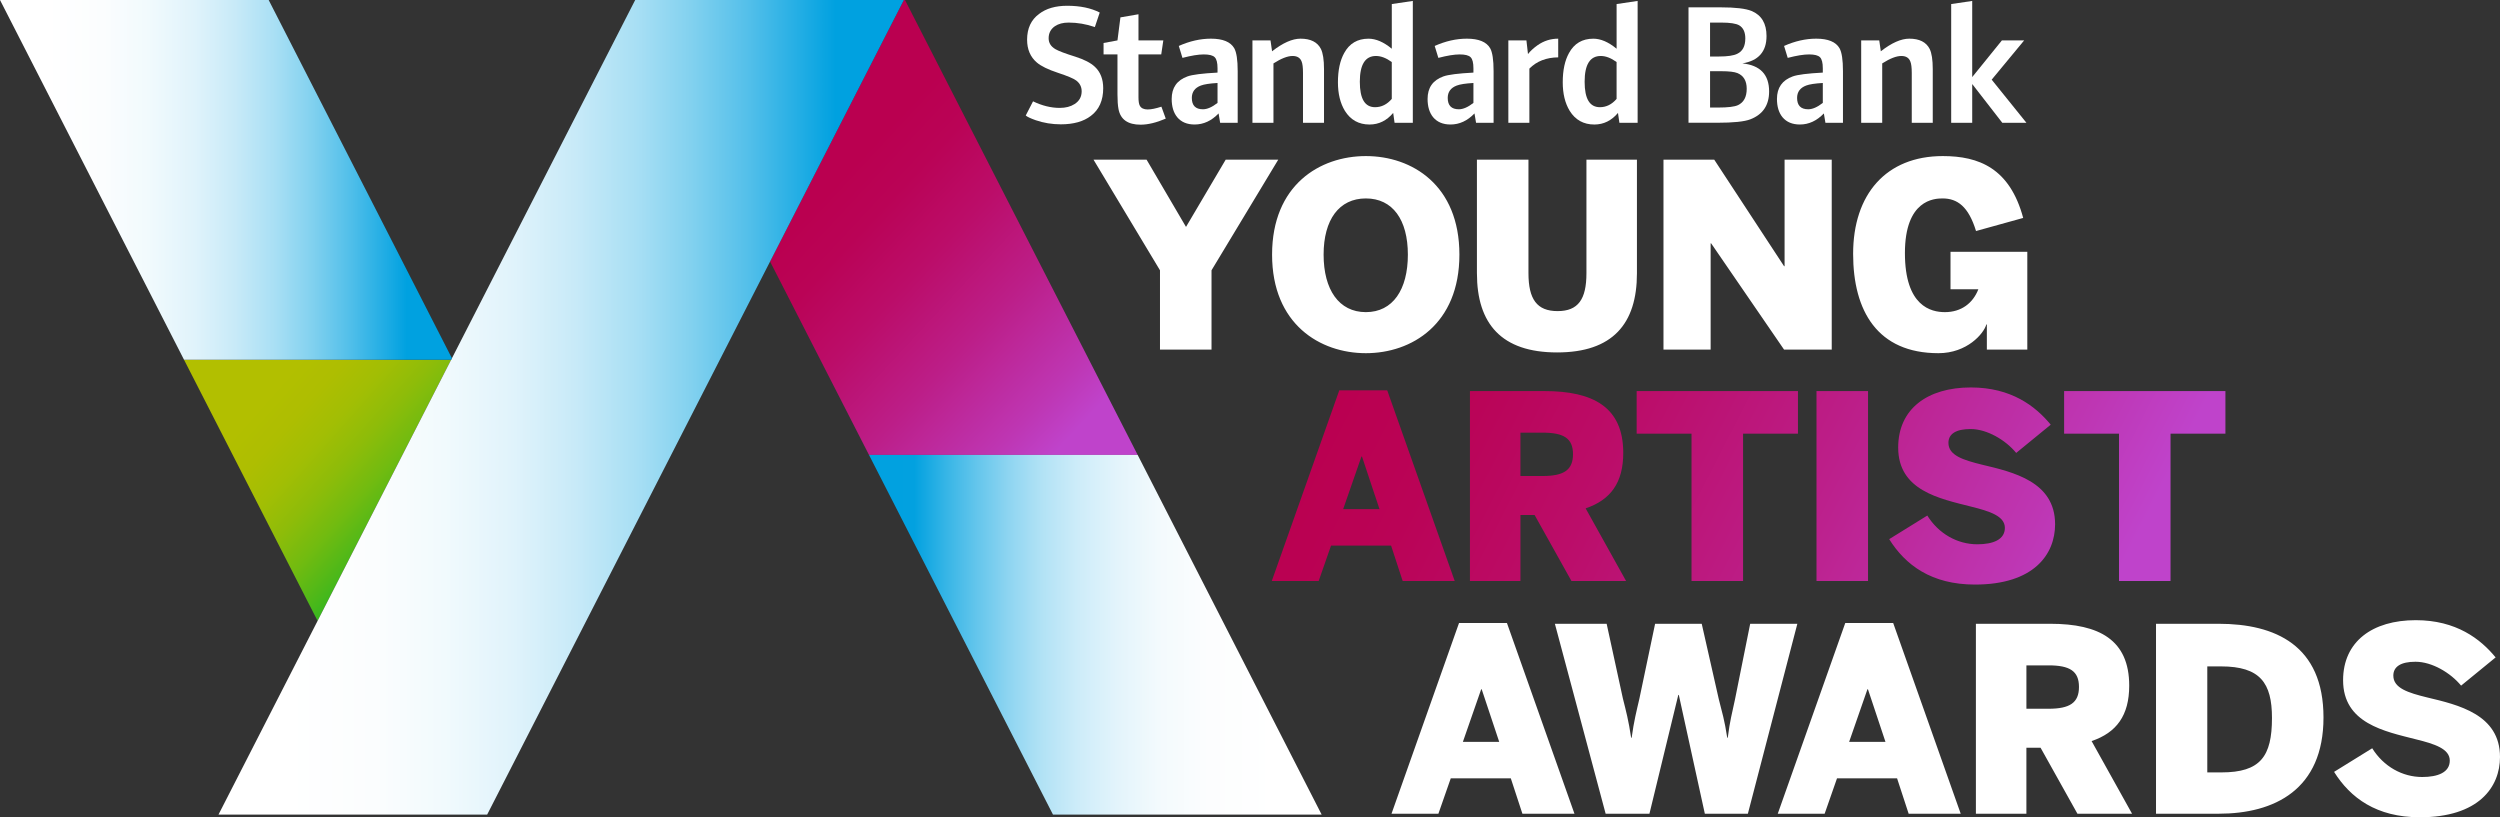 <svg width="156" height="51" viewBox="0 0 156 51" fill="none" xmlns="http://www.w3.org/2000/svg">
<rect x="0" y="0" width="156" height="51" fill="#333333" stroke="none"/>
<g clip-path="url(#clip0_506_44916)">
<path d="M70.99 28.386H54.225L48.053 16.319L56.401 0H56.47L70.99 28.386Z" fill="url(#paint0_linear_506_44916)"/>
<path d="M11.482 22.446H28.153L19.817 38.743L11.482 22.446Z" fill="url(#paint1_linear_506_44916)"/>
<path d="M39.705 0H39.636L28.2 22.356L28.153 22.446L19.817 38.743L13.633 50.833H30.398L48.053 16.319L56.4 0H39.705Z" fill="url(#paint2_linear_506_44916)"/>
<path d="M82.472 50.833L70.99 28.386H54.225L65.707 50.833H82.472Z" fill="url(#paint3_linear_506_44916)"/>
<path d="M28.154 22.446L28.2 22.356L25.777 17.617L16.765 0H0L7.747 15.146L11.482 22.446H28.154Z" fill="url(#paint4_linear_506_44916)"/>
<path d="M68.84 5.505C68.84 6.268 68.584 6.842 68.071 7.23C67.615 7.582 66.991 7.758 66.196 7.758C65.646 7.758 65.123 7.672 64.623 7.5C64.298 7.384 64.093 7.286 64.006 7.207L64.462 6.323C65.028 6.596 65.582 6.733 66.126 6.733C66.496 6.733 66.804 6.654 67.05 6.495C67.347 6.308 67.496 6.041 67.496 5.696C67.496 5.422 67.384 5.199 67.159 5.026C66.999 4.903 66.615 4.741 66.006 4.54C65.397 4.339 64.962 4.126 64.7 3.902C64.295 3.557 64.091 3.082 64.091 2.477C64.091 1.772 64.34 1.235 64.84 0.868C65.28 0.53 65.866 0.36 66.596 0.36C67.398 0.36 68.074 0.501 68.623 0.782L68.319 1.689C67.777 1.502 67.231 1.409 66.682 1.409C66.335 1.409 66.05 1.484 65.826 1.635C65.566 1.815 65.435 2.066 65.435 2.389C65.435 2.678 65.576 2.903 65.859 3.068C66.054 3.183 66.473 3.342 67.116 3.542C67.658 3.715 68.059 3.923 68.319 4.167C68.666 4.491 68.84 4.937 68.84 5.505" fill="white"/>
<path d="M72.743 7.402C72.158 7.654 71.633 7.78 71.171 7.78C70.377 7.78 69.918 7.456 69.795 6.808C69.751 6.585 69.73 6.276 69.73 5.88V3.396H68.862V2.683L69.73 2.521L69.914 1.085L71.041 0.89V2.521H72.591L72.461 3.396H71.041V6.061C71.041 6.321 71.07 6.502 71.128 6.602C71.215 6.754 71.377 6.83 71.616 6.83C71.832 6.83 72.118 6.772 72.472 6.657L72.743 7.403V7.402Z" fill="white"/>
<path d="M75.974 6.422V5.178C75.483 5.206 75.136 5.26 74.933 5.338C74.557 5.481 74.37 5.739 74.37 6.11C74.37 6.583 74.601 6.819 75.063 6.819C75.33 6.819 75.634 6.686 75.974 6.421M77.232 7.661H76.137L76.04 7.078C75.599 7.539 75.1 7.769 74.544 7.769C74.074 7.769 73.713 7.617 73.46 7.316C73.229 7.035 73.113 6.653 73.113 6.172C73.113 5.473 73.442 5.005 74.099 4.768C74.402 4.659 75.028 4.58 75.974 4.53V4.26C75.974 3.922 75.917 3.692 75.801 3.574C75.686 3.455 75.458 3.396 75.118 3.396C74.778 3.396 74.341 3.468 73.785 3.612L73.557 2.867C74.236 2.564 74.905 2.413 75.563 2.413C76.299 2.413 76.784 2.611 77.015 3.007C77.159 3.259 77.232 3.737 77.232 4.443V7.661Z" fill="white"/>
<path d="M82.619 7.661H81.307V4.552C81.307 4.214 81.278 3.976 81.221 3.839C81.134 3.609 80.946 3.493 80.657 3.493C80.346 3.493 79.948 3.648 79.464 3.957V7.661H78.152V2.521H79.28L79.377 3.201C80.049 2.676 80.641 2.413 81.154 2.413C81.783 2.413 82.206 2.626 82.423 3.05C82.552 3.309 82.618 3.73 82.618 4.314V7.661H82.619Z" fill="white"/>
<path d="M86.847 6.172V3.871C86.501 3.62 86.172 3.493 85.861 3.493C85.189 3.493 84.853 4.029 84.853 5.102C84.853 6.174 85.171 6.689 85.807 6.689C86.204 6.689 86.552 6.516 86.848 6.171M88.16 7.661H87.021L86.935 7.046C86.529 7.528 86.039 7.77 85.46 7.77C84.787 7.77 84.275 7.485 83.921 6.917C83.632 6.441 83.487 5.848 83.487 5.135C83.487 4.387 83.617 3.778 83.877 3.31C84.202 2.713 84.709 2.414 85.395 2.414C85.858 2.414 86.342 2.623 86.848 3.041V0.253L88.16 0.058V7.661L88.16 7.661Z" fill="white"/>
<path d="M91.942 6.422V5.178C91.451 5.206 91.104 5.26 90.902 5.338C90.525 5.481 90.338 5.739 90.338 6.11C90.338 6.583 90.569 6.819 91.032 6.819C91.299 6.819 91.603 6.686 91.942 6.421M93.2 7.661H92.106L92.008 7.078C91.568 7.539 91.068 7.769 90.512 7.769C90.042 7.769 89.681 7.617 89.428 7.316C89.197 7.035 89.081 6.653 89.081 6.172C89.081 5.473 89.409 5.005 90.067 4.768C90.371 4.659 90.996 4.58 91.942 4.53V4.26C91.942 3.922 91.885 3.692 91.769 3.574C91.654 3.455 91.426 3.396 91.086 3.396C90.746 3.396 90.309 3.468 89.753 3.612L89.525 2.867C90.204 2.564 90.873 2.413 91.531 2.413C92.268 2.413 92.753 2.611 92.984 3.007C93.128 3.259 93.2 3.737 93.2 4.443V7.661Z" fill="white"/>
<path d="M97.233 3.579C96.489 3.586 95.889 3.821 95.433 4.281V7.661H94.121V2.521H95.249L95.346 3.374C95.49 3.187 95.689 3.004 95.942 2.823C96.332 2.55 96.762 2.413 97.232 2.413V3.579H97.233Z" fill="white"/>
<path d="M100.875 6.172V3.871C100.528 3.62 100.199 3.493 99.889 3.493C99.216 3.493 98.881 4.029 98.881 5.102C98.881 6.174 99.199 6.689 99.835 6.689C100.232 6.689 100.58 6.516 100.876 6.171M102.187 7.661H101.05L100.962 7.046C100.558 7.528 100.066 7.77 99.488 7.77C98.816 7.77 98.302 7.485 97.949 6.917C97.659 6.441 97.515 5.848 97.515 5.135C97.515 4.387 97.644 3.778 97.905 3.31C98.23 2.713 98.737 2.414 99.423 2.414C99.886 2.414 100.37 2.623 100.876 3.041V0.253L102.188 0.058V7.661L102.187 7.661Z" fill="white"/>
<path d="M113.743 6.422V5.178C113.252 5.206 112.905 5.26 112.703 5.338C112.326 5.481 112.139 5.739 112.139 6.11C112.139 6.583 112.37 6.819 112.832 6.819C113.1 6.819 113.403 6.686 113.743 6.421M115.001 7.661H113.906L113.809 7.078C113.368 7.539 112.869 7.769 112.313 7.769C111.843 7.769 111.481 7.617 111.229 7.316C110.998 7.035 110.882 6.653 110.882 6.172C110.882 5.473 111.212 5.005 111.868 4.768C112.171 4.659 112.797 4.58 113.743 4.53V4.26C113.743 3.922 113.685 3.692 113.57 3.574C113.455 3.455 113.227 3.396 112.887 3.396C112.547 3.396 112.11 3.468 111.554 3.612L111.326 2.867C112.005 2.564 112.674 2.413 113.332 2.413C114.068 2.413 114.554 2.611 114.784 3.007C114.929 3.259 115.001 3.737 115.001 4.443V7.661Z" fill="white"/>
<path d="M120.606 7.661H119.294V4.552C119.294 4.214 119.264 3.976 119.206 3.839C119.12 3.609 118.932 3.493 118.643 3.493C118.332 3.493 117.935 3.648 117.45 3.957V7.661H116.138V2.521H117.265L117.363 3.201C118.035 2.676 118.627 2.413 119.14 2.413C119.77 2.413 120.192 2.626 120.409 3.05C120.539 3.309 120.604 3.73 120.604 4.314V7.661H120.606Z" fill="white"/>
<path d="M123.066 0.059L121.754 0.253V7.661H123.066V5.243L124.942 7.661H126.448L124.281 4.971L126.307 2.521H124.918L123.066 4.81V0.059Z" fill="white"/>
<path d="M108.995 5.539C108.995 5.047 108.803 4.722 108.42 4.562C108.233 4.483 107.893 4.443 107.401 4.443H106.708V6.711H107.206C107.828 6.711 108.243 6.66 108.453 6.559C108.815 6.385 108.995 6.045 108.995 5.538M108.908 2.402C108.908 2.006 108.781 1.733 108.528 1.582C108.333 1.467 107.957 1.409 107.401 1.409H106.707V3.526H107.26C107.802 3.526 108.185 3.469 108.409 3.354C108.741 3.196 108.907 2.879 108.907 2.403M110.393 5.707C110.393 6.563 110.003 7.143 109.223 7.445C108.854 7.589 108.16 7.66 107.141 7.66H105.363V0.458H107.369C108.286 0.458 108.93 0.534 109.299 0.685C109.92 0.944 110.231 1.466 110.231 2.251C110.231 3.222 109.728 3.791 108.724 3.956C109.837 4.071 110.393 4.654 110.393 5.706" fill="white"/>
<path d="M83.572 24.355H86.562L90.775 36.255H87.527L86.803 34.044H83.057L82.285 36.255H79.359L83.572 24.355ZM86.08 31.77L84.987 28.486H84.955L83.813 31.77H86.08ZM91.724 24.403H96.371C99.426 24.403 101.291 25.411 101.291 28.262C101.291 30.12 100.503 31.193 98.944 31.722L101.468 36.254H98.059L95.76 32.138H94.876V36.254H91.724V24.402V24.403ZM96.258 29.703C97.576 29.703 98.155 29.335 98.155 28.342C98.155 27.349 97.576 26.997 96.258 26.997H94.875V29.703H96.258ZM105.551 27.061H102.127V24.402H112.192V27.061H108.767V36.254H105.551V27.061ZM113.349 24.403H116.565V36.255H113.349V24.403ZM117.884 33.644L120.264 32.17C120.971 33.307 122.145 33.964 123.383 33.964C124.364 33.964 125.104 33.675 125.104 32.939C125.104 32.202 124.155 31.898 122.981 31.609C121.036 31.113 118.447 30.616 118.447 27.925C118.447 25.508 120.28 24.177 122.981 24.177C125.506 24.177 127.017 25.346 127.965 26.5L125.811 28.262C125.151 27.461 123.994 26.772 122.965 26.772C122.049 26.772 121.582 27.076 121.582 27.636C121.582 28.421 122.514 28.709 123.688 28.998C125.633 29.462 128.238 30.055 128.238 32.713C128.238 34.603 126.903 36.477 123.238 36.477C120.52 36.477 118.897 35.26 117.884 33.642V33.644ZM132.226 27.061H128.801V24.402H138.866V27.061H135.442V36.254H132.226V27.061Z" fill="url(#paint5_linear_506_44916)"/>
<path d="M72.383 16.866L68.235 9.963H71.547L74.007 14.159L76.483 9.963H79.763L75.599 16.866V21.815H72.383V16.866H72.383ZM79.378 15.889C79.378 11.549 82.352 9.739 85.231 9.739C88.109 9.739 91.067 11.549 91.067 15.889C91.067 20.229 88.093 22.039 85.231 22.039C82.368 22.039 79.378 20.229 79.378 15.889ZM87.851 15.889C87.851 13.711 86.902 12.382 85.23 12.382C83.558 12.382 82.593 13.711 82.593 15.889C82.593 18.067 83.542 19.477 85.23 19.477C86.918 19.477 87.851 18.068 87.851 15.889ZM92.16 17.059V9.964H95.376V17.043C95.376 18.677 95.907 19.413 97.193 19.413C98.48 19.413 98.994 18.677 98.994 17.043V9.964H102.145V17.059C102.145 20.198 100.634 21.992 97.162 21.992C93.689 21.992 92.161 20.198 92.161 17.059H92.16ZM103.801 9.964H106.969L111.326 16.61H111.358V9.964H114.3V21.816H111.326L106.775 15.185H106.744V21.816H103.801V9.964ZM115.635 15.841C115.635 12.125 117.693 9.739 121.23 9.739C123.481 9.739 125.411 10.492 126.247 13.599L123.304 14.416C122.838 12.894 122.147 12.382 121.215 12.382C120.7 12.382 118.867 12.462 118.867 15.793C118.867 19.124 120.508 19.477 121.359 19.477C122.388 19.477 123.112 18.917 123.449 18.051H121.712V15.713H126.504V21.815H123.98V20.245H123.948C123.787 20.822 122.742 22.039 120.957 22.039C117.162 22.039 115.635 19.413 115.635 15.841ZM91.043 38.876H94.033L98.246 50.776H94.998L94.274 48.566H90.528L89.756 50.776H86.83L91.043 38.876ZM93.551 46.292L92.457 43.009H92.426L91.284 46.292H93.551ZM97.024 38.924H100.255L101.268 43.585C101.461 44.354 101.622 44.946 101.783 46.036H101.815C101.959 44.978 102.12 44.37 102.297 43.601L103.278 38.925H106.188L107.25 43.618C107.475 44.515 107.604 44.899 107.78 46.036H107.812C107.957 44.898 108.07 44.578 108.262 43.649L109.211 38.925H112.154L109.067 50.777H106.382L104.758 43.362H104.726L102.925 50.777H100.192L97.025 38.925L97.024 38.924ZM115.145 38.876H118.135L122.348 50.776H119.1L118.377 48.566H114.63L113.858 50.776H110.932L115.144 38.876H115.145ZM117.653 46.292L116.56 43.009H116.528L115.386 46.292H117.653ZM123.297 38.924H127.943C130.998 38.924 132.863 39.933 132.863 42.784C132.863 44.642 132.075 45.715 130.516 46.243L133.04 50.775H129.631L127.332 46.659H126.447V50.775H123.296V38.923L123.297 38.924ZM127.831 44.226C129.149 44.226 129.728 43.858 129.728 42.865C129.728 41.871 129.149 41.519 127.831 41.519H126.448V44.226H127.831ZM134.535 38.924H138.442C141.979 38.924 144.986 40.269 144.986 44.77C144.986 49.272 141.931 50.776 138.442 50.776H134.535V38.924ZM138.619 48.198C141.048 48.198 141.771 47.205 141.771 44.802C141.771 42.608 141.031 41.583 138.587 41.583H137.735V48.198H138.619ZM145.646 48.165L148.026 46.692C148.733 47.829 149.907 48.485 151.145 48.485C152.126 48.485 152.866 48.197 152.866 47.46C152.866 46.724 151.917 46.419 150.743 46.131C148.798 45.634 146.209 45.138 146.209 42.447C146.209 40.029 148.042 38.699 150.743 38.699C153.268 38.699 154.779 39.868 155.727 41.022L153.573 42.783C152.913 41.982 151.756 41.293 150.727 41.293C149.811 41.293 149.344 41.598 149.344 42.158C149.344 42.943 150.277 43.231 151.45 43.519C153.395 43.984 156 44.577 156 47.235C156 49.124 154.665 50.998 151 50.998C148.282 50.998 146.659 49.781 145.646 48.164V48.165Z" fill="white"/>
</g>
<defs>
<linearGradient id="paint0_linear_506_44916" x1="69.04" y1="26.831" x2="52.276" y2="11.237" gradientUnits="userSpaceOnUse">
<stop stop-color="#BF43CB"/>
<stop offset="0.06" stop-color="#BF43CB"/>
<stop offset="0.18" stop-color="#BE36B3"/>
<stop offset="0.44" stop-color="#BC1E88"/>
<stop offset="0.67" stop-color="#BB0D69"/>
<stop offset="0.86" stop-color="#BA0356"/>
<stop offset="1" stop-color="#BA0050"/>
</linearGradient>
<linearGradient id="paint1_linear_506_44916" x1="16.953" y1="24.416" x2="27.486" y2="33.742" gradientUnits="userSpaceOnUse">
<stop stop-color="#B2BF00"/>
<stop offset="0.15" stop-color="#AEBE01"/>
<stop offset="0.3" stop-color="#A2BE04"/>
<stop offset="0.45" stop-color="#8EBC09"/>
<stop offset="0.6" stop-color="#72BB10"/>
<stop offset="0.75" stop-color="#4EB819"/>
<stop offset="0.9" stop-color="#23B624"/>
<stop offset="1" stop-color="#00B42E"/>
</linearGradient>
<linearGradient id="paint2_linear_506_44916" x1="13.633" y1="25.417" x2="56.4" y2="25.417" gradientUnits="userSpaceOnUse">
<stop stop-color="white"/>
<stop offset="0.1" stop-color="white"/>
<stop offset="0.23" stop-color="#FBFDFE"/>
<stop offset="0.33" stop-color="#F1FAFD"/>
<stop offset="0.43" stop-color="#E0F3FB"/>
<stop offset="0.52" stop-color="#C8EAF8"/>
<stop offset="0.61" stop-color="#A8DFF4"/>
<stop offset="0.69" stop-color="#82D1EF"/>
<stop offset="0.77" stop-color="#55C0EA"/>
<stop offset="0.85" stop-color="#21ADE4"/>
<stop offset="0.9" stop-color="#00A1E0"/>
<stop offset="1" stop-color="#00A1E0"/>
</linearGradient>
<linearGradient id="paint3_linear_506_44916" x1="54.225" y1="39.61" x2="82.472" y2="39.61" gradientUnits="userSpaceOnUse">
<stop stop-color="#00A1E0"/>
<stop offset="0.1" stop-color="#02A1E0"/>
<stop offset="0.17" stop-color="#36B5E6"/>
<stop offset="0.24" stop-color="#65C6EC"/>
<stop offset="0.31" stop-color="#8FD5F1"/>
<stop offset="0.38" stop-color="#B1E2F5"/>
<stop offset="0.46" stop-color="#CDECF9"/>
<stop offset="0.55" stop-color="#E3F4FB"/>
<stop offset="0.64" stop-color="#F3FAFD"/>
<stop offset="0.75" stop-color="#FCFDFE"/>
<stop offset="0.9" stop-color="white"/>
<stop offset="1" stop-color="white"/>
</linearGradient>
<linearGradient id="paint4_linear_506_44916" x1="0" y1="11.224" x2="28.2" y2="11.224" gradientUnits="userSpaceOnUse">
<stop stop-color="white"/>
<stop offset="0.1" stop-color="white"/>
<stop offset="0.23" stop-color="#FBFDFE"/>
<stop offset="0.33" stop-color="#F1FAFD"/>
<stop offset="0.43" stop-color="#E0F3FB"/>
<stop offset="0.52" stop-color="#C8EAF8"/>
<stop offset="0.61" stop-color="#A8DFF4"/>
<stop offset="0.69" stop-color="#82D1EF"/>
<stop offset="0.77" stop-color="#54C0EA"/>
<stop offset="0.85" stop-color="#21ADE4"/>
<stop offset="0.9" stop-color="#00A1E0"/>
<stop offset="1" stop-color="#00A1E0"/>
</linearGradient>
<linearGradient id="paint5_linear_506_44916" x1="86.41" y1="18.806" x2="132.347" y2="42.303" gradientUnits="userSpaceOnUse">
<stop stop-color="#BA0050"/>
<stop offset="0.14" stop-color="#BA0356"/>
<stop offset="0.33" stop-color="#BB0D69"/>
<stop offset="0.56" stop-color="#BC1E88"/>
<stop offset="0.82" stop-color="#BE36B3"/>
<stop offset="0.94" stop-color="#BF43CB"/>
<stop offset="1" stop-color="#BF43CB"/>
</linearGradient>
<clipPath id="clip0_506_44916">
<rect width="156" height="51" fill="white"/>
</clipPath>
</defs>
</svg>
